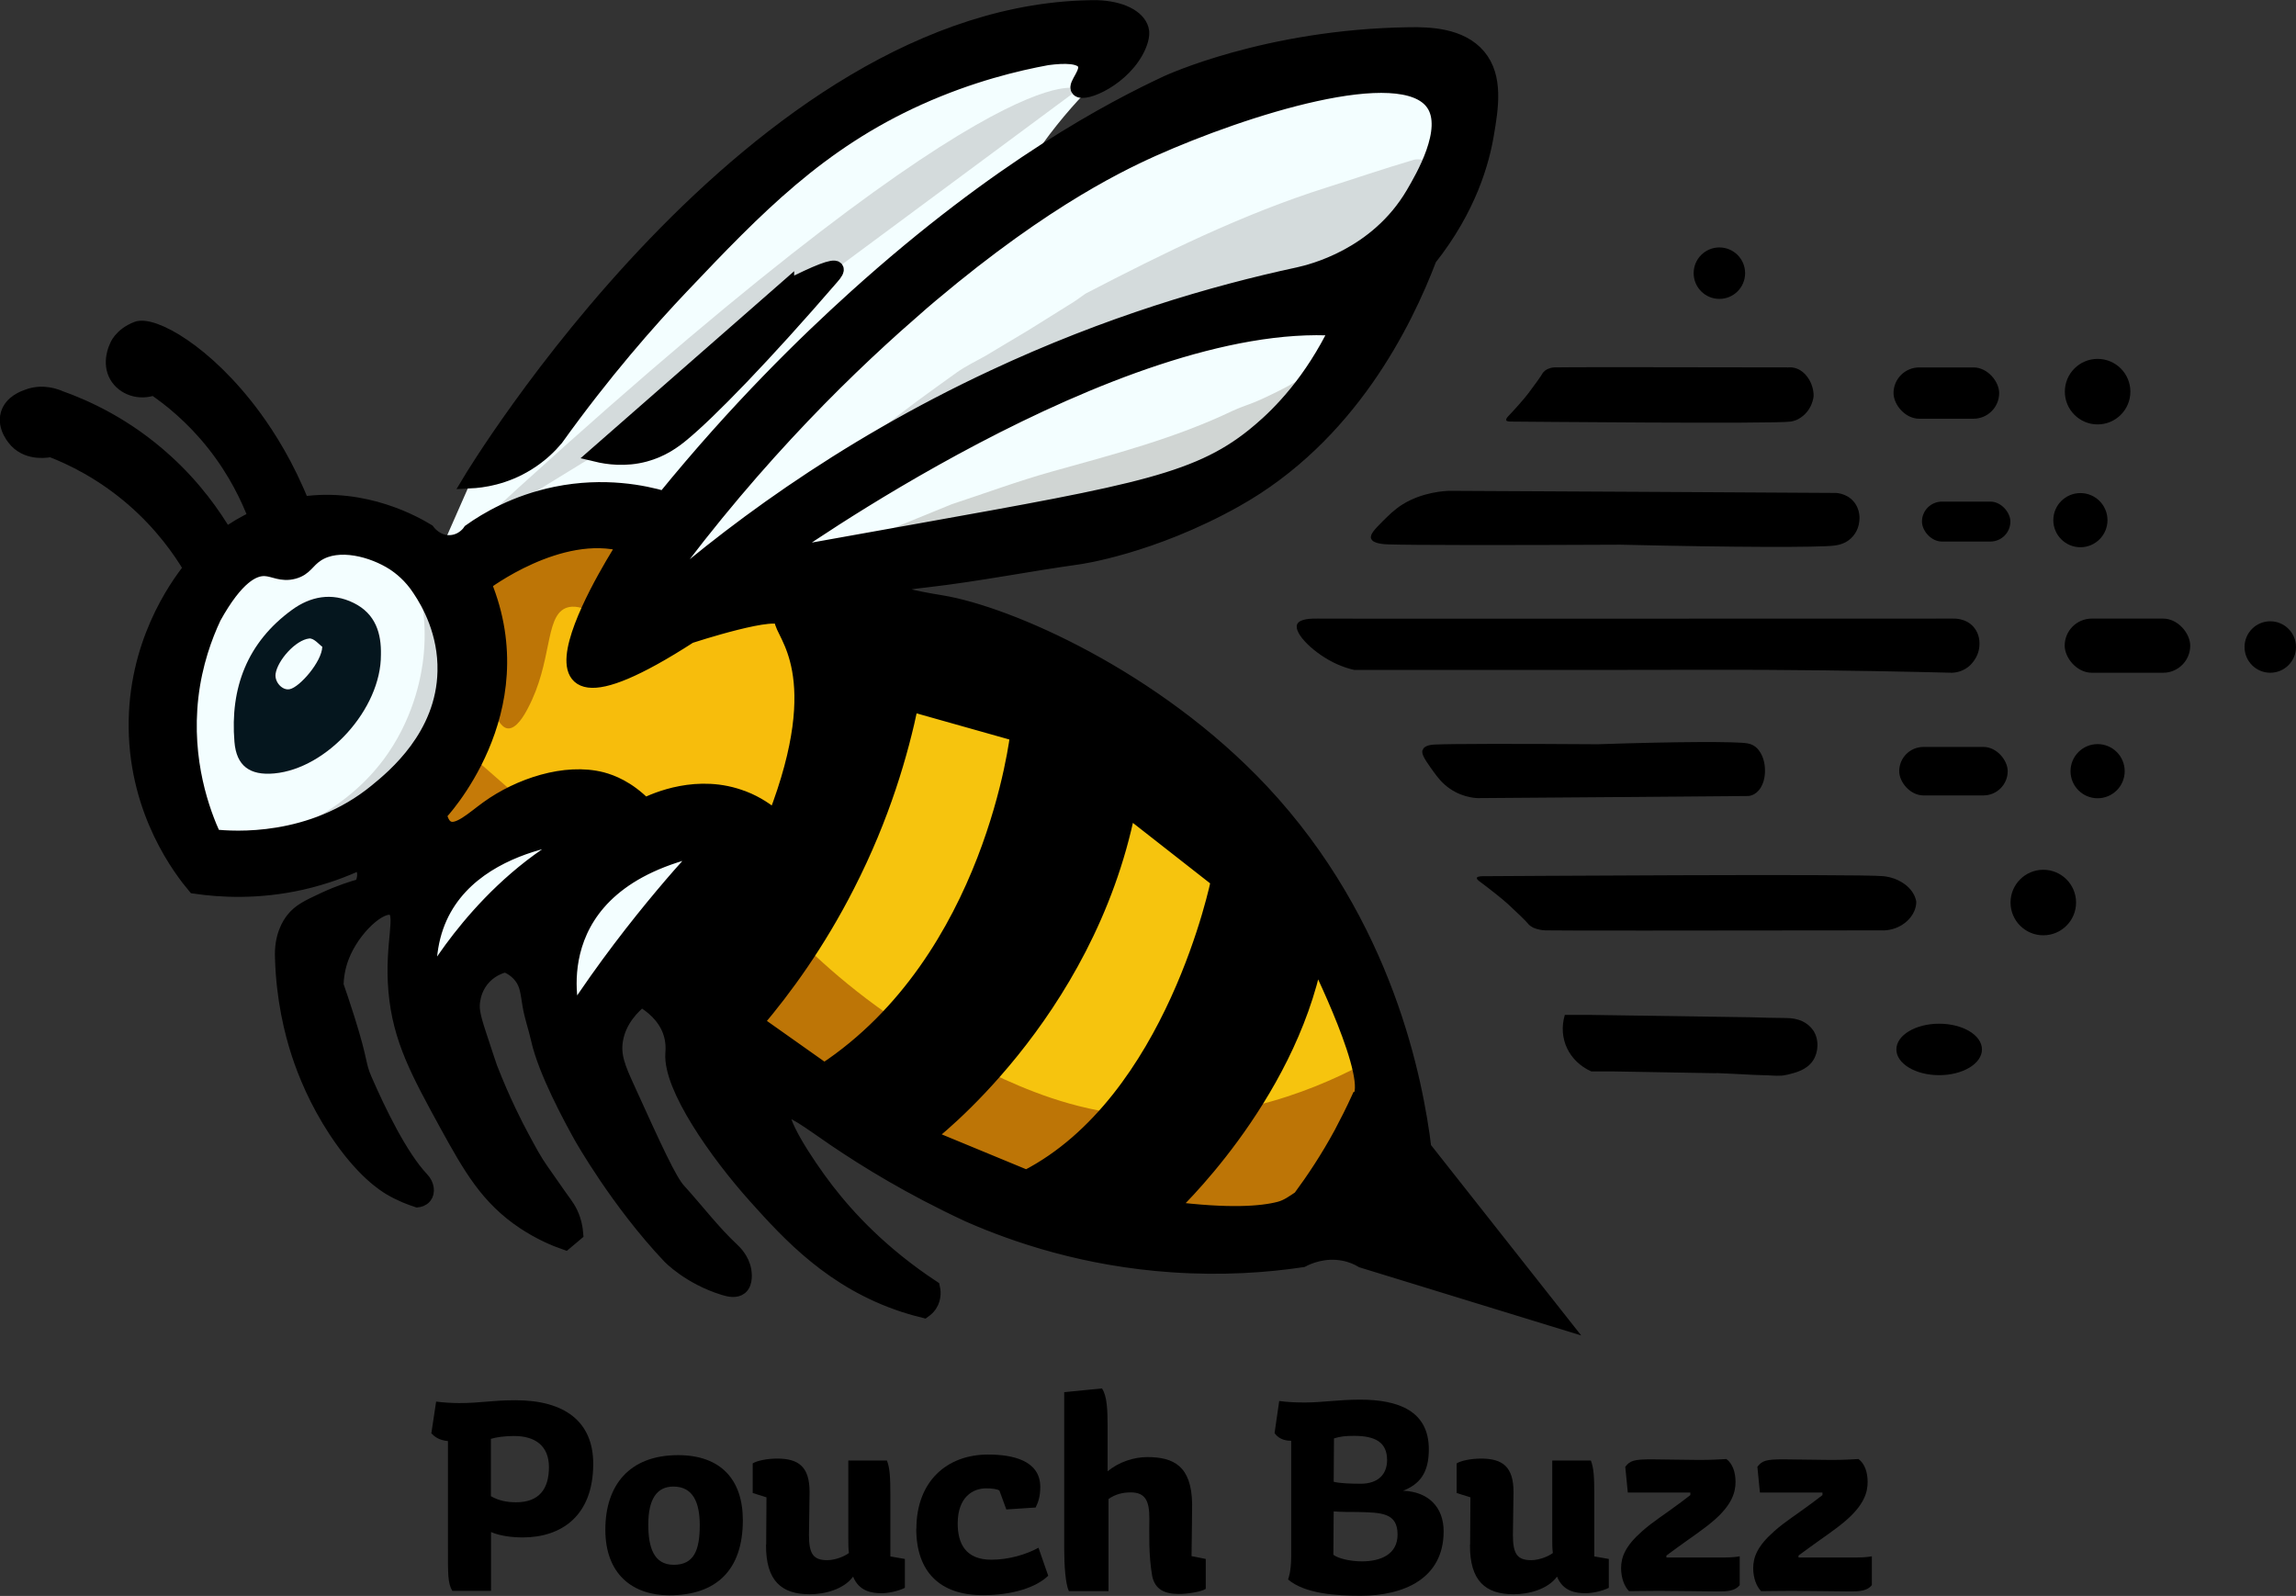 <svg viewBox="0 0 153.46 106.68" xmlns="http://www.w3.org/2000/svg" data-name="Layer 1" id="Layer_1">
  <rect x="0" y="0" width="153.46" height="106.68" fill="#333333" stroke="none"/>
  <defs>
    <style>
      .cls-1 {
        stroke: #000;
        stroke-miterlimit: 10;
      }

      .cls-1, .cls-2 {
        fill: #000;
      }

      .cls-3 {
        fill: #d4dbdc;
      }

      .cls-3, .cls-2, .cls-4, .cls-5, .cls-6, .cls-7, .cls-8, .cls-9, .cls-10 {
        stroke-width: 0px;
      }

      .cls-4 {
        fill: #d0d5d3;
      }

      .cls-5 {
        fill: #bd7506;
      }

      .cls-6 {
        fill: #05161e;
      }

      .cls-7 {
        fill: #f3feff;
      }

      .cls-8 {
        fill: #c57a08;
      }

      .cls-9 {
        fill: #f7bd0c;
      }

      .cls-10 {
        fill: #f6c40e;
      }
    </style>
  </defs>
  <g>
    <path d="M41.58,41.73c1.08-1.84,2.16-3.69,3.24-5.53,3.82-5.14,9.1-11.18,16.22-16.98,2.67-2.17,25.11-20.19,33.19-14.12,1.71,1.28,2.38,3.34,2.67,4.96-1.25,3.9-3.69,9.79-8.58,15.64-3.11,3.71-6.33,6.37-8.97,8.2-7.57,1.4-15.13,2.8-22.7,4.2-5.02,1.21-10.05,2.42-15.07,3.62Z" class="cls-7"></path>
    <path d="M29.37,36.96c.7-1.59,1.4-3.18,2.1-4.77,2.66-4.35,7.3-10.93,14.69-17.17C57.46,5.49,72.76-1.19,74.58,1.28c.37.5.38,1.63-1.72,4.58-2.04,2.07-5.39,6.03-7.44,11.98-1.55,4.51-1.78,8.48-1.72,11.11-5.14,1.85-11.01,3.65-17.55,5.15-6.05,1.39-11.69,2.29-16.79,2.86Z" class="cls-7"></path>
    <path d="M31.46,35.53l8.39-5.15,16.02-12.4,16.22-12.02s-4.97-3.34-40.63,29.57Z" class="cls-3"></path>
    <path d="M32.04,46.12c.15,7.75-10.22,13.46-16.41,11.06-3.06-1.18-4.36-4.06-4.58-4.58-2.71-6.33,1.92-16.86,9.35-17.36,5.63-.38,11.53,5.11,11.64,10.87Z" class="cls-7"></path>
    <path d="M49.02,60.61c-.13,1.31-2.06,2.66-5.91,5.34-4.84,3.37-5.71,2.84-5.91,2.67-.52-.44.13-1.32-.38-2.67-.53-1.38-1.96-2.45-3.24-2.67-2.99-.5-5.39,3.61-5.91,3.24-.81-.56,1.83-12.18,9.73-13.35,5.73-.85,11.97,4.12,11.64,7.44Z" class="cls-7"></path>
    <g>
      <circle r="1.72" cy="43.25" cx="151.74" class="cls-2"></circle>
      <circle r="1.72" cy="18.26" cx="114.92" class="cls-2"></circle>
      <circle r="2.19" cy="60.33" cx="136.57" class="cls-2"></circle>
      <circle r="1.81" cy="51.55" cx="140.2" class="cls-2"></circle>
      <circle r="1.81" cy="34.77" cx="139.05" class="cls-2"></circle>
      <circle r="2.19" cy="26.18" cx="140.2" class="cls-2"></circle>
      <ellipse ry="1.72" rx="2.86" cy="70.15" cx="129.61" class="cls-2"></ellipse>
      <rect ry="1.81" rx="1.81" height="3.62" width="8.39" y="41.35" x="138" class="cls-2"></rect>
      <rect ry="1.62" rx="1.62" height="3.24" width="7.25" y="49.93" x="126.94" class="cls-2"></rect>
      <rect ry="1.34" rx="1.34" height="2.67" width="5.91" y="33.53" x="128.46" class="cls-2"></rect>
      <rect ry="1.72" rx="1.72" height="3.43" width="7.06" y="24.56" x="126.56" class="cls-2"></rect>
      <path d="M100.66,28.08c.04.11.28.1.33.1.36,0,17.59.17,18.7,0,.19-.03.36-.1.36-.1s.08-.03.15-.07c.96-.53,1.02-1.54,1.02-1.54,0-.86-.54-1.68-1.24-1.87-.18-.05-.35-.05-.47-.04-8.82-.02-15.27-.02-15.64,0-.34.02-.57.19-.57.19-.1.08-.17.15-.19.19-.15.27-.51.74-.95,1.34-.3.4-.99,1.17-1.34,1.53-.05.05-.18.19-.14.28Z" class="cls-2"></path>
      <path d="M98.71,58.67c.06-.11.4-.1.48-.1.52,0,25.13-.17,26.71,0,.27.03.51.1.51.1s.11.03.22.07c1.37.53,1.45,1.54,1.45,1.54,0,.86-.77,1.68-1.78,1.87-.26.05-.5.05-.67.04-12.6.02-21.82.02-22.35,0-.49-.02-.82-.19-.82-.19-.15-.08-.24-.15-.27-.19-.22-.27-.72-.74-1.36-1.34-.43-.4-1.42-1.17-1.91-1.53-.07-.05-.26-.19-.2-.28Z" class="cls-2"></path>
      <path d="M130.47,44.97c-2.79-.07-6.99-.16-12.11-.19-3.29-.02-5.39,0-9.92,0-3.48,0-8.43.01-14.5,0h-3.43c-.28-.06-.69-.18-1.14-.38-1.5-.67-2.93-2.06-2.67-2.67.17-.39,1-.38,1.34-.38,2.43.02,19.26,0,42.45,0,.1,0,.9-.05,1.43.57.42.49.39,1.07.38,1.24-.05.87-.69,1.38-.76,1.43-.42.32-.86.37-1.05.38Z" class="cls-2"></path>
      <path d="M91.65,36.01c.11.34.89.37,1.14.38,1.54.05,7.48.06,15.52.02,7.65.18,13.25.19,14.29.06.2-.03.69-.09,1.1-.47.47-.43.55-.96.57-1.14.02-.15.09-.79-.38-1.34-.51-.59-1.24-.58-1.34-.57-8.54-.05-17.07-.1-25.61-.14-.36,0-1.87.08-3.2.91-.54.34-.92.72-1.34,1.14-.52.52-.85.87-.76,1.14Z" class="cls-2"></path>
      <path d="M95.09,50.15c.08-.34.62-.37.8-.38,1.08-.05,5.24-.06,10.88-.02,5.36-.18,9.29-.19,10.02-.06.14.03.49.09.77.47.33.43.39.96.4,1.14.01.15.06.79-.27,1.34-.36.59-.87.58-.94.57-5.99.05-11.97.1-17.96.14-.25,0-1.31-.08-2.24-.91-.38-.34-.64-.72-.94-1.14-.36-.52-.6-.87-.54-1.14Z" class="cls-2"></path>
      <path d="M114.72,71.74c-2.28-.04-4.56-.08-6.84-.12-.27,0-.54,0-.8,0-.24,0-.48,0-.72,0-1.49-.67-2.24-2.2-1.77-3.78.5,0,1.03,0,1.57,0,3.62.05,7.24.11,10.87.16.78.02,1.57.05,2.35.05.81,0,1.44.28,1.82.84.39.59.35,1.44-.02,2-.42.64-1.19.82-1.68.94-.21.05-.4.07-.41.07-.42.03-.86-.03-1.28-.03l-.57-.02c-.83-.04-1.66-.08-2.49-.12Z" class="cls-2"></path>
      <path d="M25.46,43.76c.02,3.64-3.61,7.62-7.13,7.94-1.63.15-2.53-.5-2.66-2.11-.3-3.61.86-6.65,3.84-8.82,1.23-.9,2.66-1.19,4.12-.47,1.49.73,1.86,2.06,1.83,3.46ZM21.55,43.24c-.2-.13-.56-.59-.88-.56-.92.1-2.12,1.47-2.25,2.36-.08.55.45,1.13.94,1.03.67-.13,2.15-1.84,2.18-2.83Z" class="cls-6"></path>
      <path d="M94.44,10.7c-1.94.57-3.86,1.23-5.79,1.84-5.62,1.78-10.88,4.38-16.08,7.08-.26.18-.51.36-.77.54-1.02.64-2.04,1.27-3.06,1.91,0,0,0,0,0,0-.95.57-1.91,1.14-2.86,1.71h0c-.65.37-1.34.69-1.95,1.13-1.74,1.25-3.49,2.49-5.14,3.84-1.35,1.1-2.58,2.35-3.84,3.56-.13.12-.09.41-.13.63.44-.27.88-.54,1.32-.81.15-.11.3-.23.46-.33,5.59-3.33,11.22-6.58,17.31-8.94.3-.08.61-.15.91-.24,3.35-.95,6.67-2.03,10.06-2.8,3.28-.75,6.22-1.97,8.53-4.49,1.19-1.3,2.29-2.65,2.42-4.52-.46-.05-.97-.24-1.38-.12Z" class="cls-3"></path>
      <path d="M32.12,49.74c.27.13-.04.61.38,1.34.46.81,1.53,1.42,1.72,1.53.25.14.78.42.76.76,0,.03,0,.06-.01.07-.07.21-.51.39-2.47,1.26-.34.15-.83.37-1.53.57-.73.21-1.1.31-1.34.19-.48-.24-.4-1.29-.38-1.53.18-2.36,2.26-4.48,2.86-4.2Z" class="cls-8"></path>
      <path d="M32.33,39s7.05-5.09,9.43-2.61l-5.83,12.4s-4.2.95-4.2.57.59-10.36.59-10.36Z" class="cls-5"></path>
      <path d="M60.83,47.22c1.52.23,4.1.71,7.16,1.75,3.45,1.18,14.4,4.91,20.22,15.45.85,1.54,2.04,4.03,2.82,7.42-.34.58-1.99,3.25-5.11,3.83-.96.18-1.81.12-2.47,0-1.52,1.73-3.04,3.46-4.55,5.19l-5.37-.8-5.72-1.34-7.25-3.05-10.3-7.25,10.59-21.21Z" class="cls-10"></path>
      <path d="M90.98,71.2c-3.44,1.81-9.65,4.32-16.88,3.15-3.69-.6-6.55-1.98-8.78-3.05-5.2-2.51-8.91-5.58-11.26-7.82-1.65,1.84-3.31,3.69-4.96,5.53l20.03,12.02s17.21-.18,17.48.58,5.03-8.59,5.03-8.59c-.22-.6-.45-1.21-.67-1.81Z" class="cls-5"></path>
      <path d="M32.89,47.83c.34-.02.53.81,1.05.86.58.05,1.11-.9,1.34-1.34,1.64-3.1,1.14-6.04,2.48-6.68.32-.15.88-.24,1.86.28-.61,2.15-.37,2.83-.05,3.06.41.28.96-.17,2.67-.76,1.93-.67,1.91-.33,3.62-.95,2.16-.79,2.11-.93,3.24-1.14,1.05-.2,2.95-.55,4.2.38,1.8,1.34.39,3.97,1.72,7.82.07.21.48,1.37.38,2.86-.07.99-.31,1.41-.38,1.53-.6.98-1.81,1.24-2.29,1.34-3.14.63-4.76-2-6.96-1.05-.72.31-1.22.87-2.05.74-.74-.12-1.19-.72-1.38-.93-.71-.8-2.53-1.42-7.49-.4-.97-.85-1.94-1.7-2.91-2.55.31-2.37.65-3.04.95-3.05Z" class="cls-9"></path>
      <path d="M17.99,56.67c.73-.51,1.41-1.11,2.19-1.5,2.46-1.22,4.39-2.82,5.76-4.82,1.83-2.67,2.25-5.39,2.36-6.4.24-2.18-.09-3.97-.38-5.08.52,1.27,1.04,2.54,1.56,3.81,1.02,2.28.54,4.51-.5,6.58-1.88,3.77-4.9,6.23-9.03,7.24-.63.15-1.31.12-1.97.17Z" class="cls-3"></path>
      <path d="M88.83,24.08s.01.02.01.02c-.02-.1-.04-.2-.05-.3l-.02-.02c-1.24,1.38-2.87,2.17-4.51,2.93-.6.28-1.25.46-1.85.74-3.88,1.86-8.01,2.93-12.13,4.08-2.25.63-4.46,1.45-6.68,2.18-2.48,1.01-4.96,2.03-7.44,3.04v.51c.07.02.13.05.2.07,1.42-.27,2.84-.54,4.26-.8,1.12-.2,2.24-.39,3.37-.58,1.67-.18,3.34-.33,5-.55,5.53-.76,10.79-2.23,15.26-5.78,1.84-1.46,3.67-2.94,4.66-5.17-.02-.13-.05-.25-.07-.38Z" class="cls-4"></path>
      <path d="M95.17,76.73c-.55-4.38-2.5-14.93-10.87-23.85-7.12-7.58-16.89-11.85-21.37-12.59-.52-.09-3.35-.52-3.34-.95.01-.32,1.58-.49,2.38-.58,3.39-.39,6.73-1.06,10.11-1.53,0,0,4.85-.66,10.49-3.82,7.62-4.26,11.33-11.85,12.96-16.13,2.68-3.38,3.52-6.51,3.82-8.29.31-1.81.63-3.83-.53-5.22-1.18-1.41-3.28-1.47-4.62-1.45-9.58.13-16.22,3.24-16.22,3.24-3.58,1.68-11.08,5.55-20.79,14.31-3.38,3.05-7.94,7.5-12.79,13.46-1.34-.39-4-.96-7.24-.3-2.69.55-4.64,1.71-5.72,2.48-.05.08-.5.72-1.34.76-.95.05-1.5-.72-1.53-.76-.77-.47-4.17-2.44-8.4-1.81-1.03.31-2.05.61-3.08.92-.78.36-1.45.77-2.02,1.19-.77.73-1.53,1.45-2.3,2.18-1.01,1.27-3.74,5.11-3.67,10.68.07,5.71,3.04,9.52,3.92,10.57,1.7.25,4.23.4,7.15-.26,1.54-.35,2.85-.85,3.9-1.34.07.09.28.36.3.77.02.42-.16.72-.22.82-.61.17-1.46.44-2.45.9-1.09.51-1.65.77-2.1,1.34-.23.29-.79,1.11-.72,2.57.08,2.73.62,4.92,1.1,6.39.43,1.31,1.18,3.17,2.48,5.15,1.78,2.7,3.26,3.6,3.62,3.82.71.42,1.36.66,1.82.81.1-.01.33-.06.47-.24.22-.27.17-.77-.19-1.14-1.42-1.5-2.89-4.54-3.82-6.68-.45-1.04-.21-1.05-1.14-4.01-.31-.98-.58-1.77-.76-2.29.02-.49.09-1.16.38-1.91.74-1.92,2.62-3.61,3.43-3.24.78.35-.09,2.33.19,5.53.28,3.24,1.52,5.47,3.43,8.97,1.56,2.83,2.71,4.87,5.15,6.49,1.06.7,2.05,1.12,2.74,1.36l.7-.59c-.02-.23-.06-.57-.19-.95-.2-.61-.51-.99-.76-1.34,0,0-.12-.16-1.34-1.91-.47-.67-.76-1.21-1.34-2.29-.35-.65-1.22-2.32-2.1-4.58-.05-.14-.29-.85-.76-2.29-.43-1.3-.48-1.75-.38-2.29.04-.23.17-.92.76-1.53.54-.55,1.15-.73,1.42-.79.3.12.73.35,1.06.79.41.54.43,1.09.57,1.91.13.78.4,1.52.57,2.29.48,2.14,2.18,5.27,2.86,6.49,0,0,2.45,4.36,5.91,8.01,0,0,1.32,1.39,3.62,2.1.35.11.81.21,1.1-.03.37-.31.26-.99.24-1.12-.13-.75-.65-1.23-.76-1.34-1.32-1.23-2.41-2.68-3.62-4.01-.6-.66-1.55-2.73-3.43-6.87-.59-1.3-.96-2.15-.76-3.24.24-1.32,1.15-2.21,1.72-2.67.71.42,1.53,1.08,1.91,2.1.27.73.2,1.35.19,1.53-.15,2.23,2.91,6.61,5.53,9.54,2.29,2.55,5.16,5.69,9.92,7.25.55.18,1.02.3,1.34.38.11-.08.26-.2.38-.38.32-.48.22-1.01.19-1.14-3.44-2.27-5.65-4.67-7.06-6.49-1.46-1.9-3.37-4.88-2.86-5.34.35-.32,1.7.73,3.43,1.91,2.07,1.4,5.02,3.23,8.92,5.04,3.14,1.38,7.8,2.96,13.6,3.35,3.33.23,6.28.02,8.68-.34.4-.21,1.46-.68,2.77-.43.52.1.94.29,1.24.47,4.42,1.36,8.83,2.71,13.25,4.07l-9.15-11.6ZM84.17,28.81c-3.91,3.32-7.93,4.03-22.95,6.72-.59.11-5.75,1.03-9.16,1.64,0,0,22.56-16.21,37.32-15.22-1.72,3.54-3.78,5.65-5.21,6.86ZM60.75,20.98c8.12-7.1,13.65-9.83,16.3-11.02,6.07-2.71,16.67-6.11,18.76-3.03,1.18,1.73-.72,4.95-1.35,6.03-2.45,4.17-6.82,5.21-7.67,5.4-5.72,1.23-12.75,3.29-20.36,6.85-10.33,4.82-18.05,10.68-23.32,15.38,6.38-8.99,12.81-15.37,17.65-19.61ZM25.16,52.89c-4.35,3.57-9.57,3.19-10.87,3.05-.75-1.63-2.02-5.04-1.53-9.35.26-2.25.93-4.06,1.53-5.34,1.51-2.72,2.65-3.28,3.43-3.24.6.03,1.1.41,1.91.19.77-.21.88-.71,1.53-1.14,1.46-.97,3.78-.31,5.15.57.44.29,1.14.82,1.75,1.76.61.91,1.74,2.89,1.68,5.49-.09,4.32-3.39,7.04-4.58,8.01ZM28.7,65.7c-.66-9.32,10.15-9.9,10.15-9.9-6.54,3.29-10.15,9.9-10.15,9.9ZM38.3,67.86s-2.62-8.78,8.81-11.21c0,0-4.64,4.82-8.81,11.21ZM49.68,53.37c-3.02-1.18-5.89.13-6.59.47-1.15-1.16-2.22-1.56-2.86-1.73-2.45-.63-5.54.41-7.63,1.92-.97.7-1.97,1.67-2.67,1.34-.36-.17-.5-.61-.57-.95,0,0,6.53-6.8,2.98-15.42,0,0,5.05-3.85,9.43-2.61,0,0-10.04,15.39,4.33,6.12,0,0,6.16-2.02,6.16-1.07s3.29,3.55-.45,13.22c-.52-.45-1.22-.94-2.12-1.29ZM55.11,71.58c-1.53-1.08-3.05-2.16-4.58-3.24,1.91-2.25,4.13-5.29,6.1-9.16,2.37-4.63,3.59-8.89,4.26-12.12l7.13,2.01s-1.66,15.06-12.92,22.5ZM68.61,78.71l-6.63-2.74s10.63-8.02,13.42-21.85l6.04,4.73s-2.97,14.78-12.83,19.86ZM90.79,73.49c-.34.74-.72,1.5-1.14,2.29-.89,1.64-1.84,3.07-2.75,4.3-.41.27-.84.6-1.38.74-1.19.31-3.37.49-7.36-.02,0,0,7.88-7.28,9.78-16.83,0,0,4.19,8.38,2.86,9.52Z" class="cls-1"></path>
      <path d="M15.1,35.83c-.82-1.4-2.11-3.24-4.05-5-2.64-2.4-5.32-3.6-7.03-4.21-.25-.11-1.15-.48-2.14-.11-.26.09-1.11.38-1.34,1.18-.25.88.47,1.66.57,1.77.87.91,2.19.61,2.29.59,1.38.53,3.45,1.52,5.54,3.34,1.88,1.64,3.1,3.36,3.85,4.63.06-.07.11-.14.15-.19.39-.46,1.11-1.23,2.15-1.99Z" class="cls-1"></path>
      <path d="M20.2,33.72c-1.04-2.6-2.26-4.53-3.22-5.84-3.24-4.41-6.81-6.29-7.83-5.89-1.09.43-1.34,1.18-1.34,1.18h0c-.03.06-.52,1.07,0,1.96.46.79,1.51,1.16,2.48.79,1.1.75,2.59,1.94,4.01,3.73,1.48,1.87,2.33,3.69,2.82,4.99.53-.25,1.11-.47,1.74-.64.45-.12.9-.22,1.33-.28Z" class="cls-1"></path>
      <path d="M37.16,29.31c3.19-4.45,6.19-7.85,8.41-10.19,5-5.27,9.16-9.58,15.83-12.59,3.49-1.57,6.58-2.3,8.59-2.67,1.19-.16,2.24-.14,2.51.37.32.6-.66,1.44-.42,1.73.35.42,3.06-.71,4.01-2.86.29-.66.23-1,.19-1.14-.23-.83-1.39-1.4-2.97-1.45-22.9-.02-41.89,31.64-41.89,31.64.8-.04,2.3-.23,3.84-1.19.87-.54,1.48-1.15,1.89-1.64Z" class="cls-1"></path>
      <path d="M52.58,19.23c-4.24,3.71-8.48,7.43-12.72,11.14.75.18,1.93.35,3.24,0,1.15-.31,1.95-.9,2.48-1.34,1.79-1.47,5.46-5.24,10-10.5.26-.29.36-.48.3-.56-.14-.21-1.24.21-3.3,1.26Z" class="cls-1"></path>
    </g>
  </g>
  <g>
    <path d="M29.94,103.43v-7.1c-.63-.06-.92-.32-1.11-.52l.32-2.12c.42.06,1.09.1,1.53.1,1.47,0,2.16-.19,3.78-.19,3.26,0,5.19,1.41,5.19,4.25,0,3.51-2.16,4.92-4.71,4.92-.72,0-1.53-.1-2.12-.36v3.93h-2.59c-.31-.52-.29-1.14-.29-2.92ZM32.82,100.02c.52.29,1.05.4,1.68.4,1.56,0,2.19-.92,2.19-2.35s-.93-2.08-2.33-2.08c-.61,0-1.2.08-1.55.19v3.83Z" class="cls-2"></path>
    <path d="M40.46,102.25c0-2.96,1.6-4.98,4.86-4.98,2.86,0,4.33,1.64,4.33,4.35,0,3.32-1.76,5.02-4.92,5.02-2.4,0-4.27-1.37-4.27-4.39ZM45.01,99.37c-1.11,0-1.68.84-1.68,2.54,0,1.51.36,2.69,1.7,2.69s1.74-.95,1.74-2.65c0-1.53-.46-2.58-1.76-2.58Z" class="cls-2"></path>
    <path d="M51.21,103.26l.02-3.17-.92-.29v-1.98c.27-.17.92-.32,1.64-.32,1.43,0,2.16.55,2.16,2.23l-.04,2.88c0,1.26.29,1.68,1.22,1.68.53,0,1.16-.25,1.45-.48-.04-.29-.04-.61-.04-.95v-5.23h2.58c.19.48.23,1.09.23,2.29v4.12l.97.17v1.93c-.46.23-1.13.36-1.55.36-.63,0-1.51-.11-1.91-1.11-.63.86-1.91,1.18-2.9,1.18-1.87,0-2.94-.88-2.92-3.32Z" class="cls-2"></path>
    <path d="M61.25,102.19c0-3.15,2.02-4.96,4.79-4.96,1.62,0,3.49.38,3.49,2.17,0,.65-.15,1.05-.31,1.37l-1.96.13-.46-1.26c-.15-.11-.5-.15-.9-.15-.86,0-1.89.57-1.89,2.35,0,1.34.53,2.42,2.25,2.42,1.18,0,2.35-.36,3.15-.8l.65,1.87c-.8.78-2.38,1.3-4.37,1.3-2.86,0-4.45-1.55-4.45-4.45Z" class="cls-2"></path>
    <path d="M71.13,103.51v-10.45l2.52-.25c.34.48.38,1.43.38,2.54v3c.76-.63,1.76-.95,2.65-.95,1.76,0,2.96.59,3,3.13,0,.8-.02,1.56-.04,3.49l.95.19v2c-.29.19-1.2.34-1.79.34-.95,0-1.6-.29-1.79-1.2-.25-1.45-.19-2.82-.19-3.85,0-1.11-.23-1.74-1.24-1.74-.53,0-1.01.11-1.49.44v6.16h-2.65c-.23-.5-.31-1.72-.31-2.84Z" class="cls-2"></path>
    <path d="M86.3,104.06v-7.75c-.23,0-.8-.04-1.11-.52l.31-2.14c.59.08,1.11.1,1.72.1,1.13,0,2.25-.19,3.68-.19,2.58,0,4.6.76,4.6,3.32,0,1.58-.61,2.33-1.72,2.77,1.66.06,2.71,1.07,2.71,2.71,0,3.17-2.67,4.31-5.55,4.31-1.62,0-3.72-.13-4.85-1.09.02-.04.21-.52.21-1.53ZM89.14,101.03c0,.97-.02,1.95-.02,2.9.32.25,1.13.44,1.91.44,1.24,0,2.38-.46,2.38-1.79,0-1.47-1.09-1.47-2.67-1.51-.46,0-1.14,0-1.6-.04ZM89.14,99.05c.44.11,1.16.13,1.81.13,1.18,0,1.76-.65,1.76-1.58,0-1.2-.8-1.62-2.21-1.62-.57,0-.92.04-1.34.17l-.02,2.9Z" class="cls-2"></path>
    <path d="M98.26,103.26l.02-3.17-.92-.29v-1.98c.27-.17.92-.32,1.64-.32,1.43,0,2.16.55,2.16,2.23l-.04,2.88c0,1.26.29,1.68,1.22,1.68.53,0,1.16-.25,1.45-.48-.04-.29-.04-.61-.04-.95v-5.23h2.58c.19.48.23,1.09.23,2.29v4.12l.97.17v1.93c-.46.23-1.13.36-1.55.36-.63,0-1.51-.11-1.91-1.11-.63.86-1.91,1.18-2.9,1.18-1.87,0-2.94-.88-2.92-3.32Z" class="cls-2"></path>
    <path d="M108.35,104.83c0-.73.27-1.47,1.39-2.46.72-.65,1.62-1.2,2.61-1.95l.63-.48v-.17h-4.18l-.17-1.72c.32-.42.59-.5,1.76-.5.82,0,2.27.04,3.17.04s1.41-.04,1.83-.06c.42.31.61.9.61,1.53,0,.71-.25,1.55-1.49,2.61-.69.59-1.56,1.16-2.42,1.79l-.71.52v.13h3.91c.55,0,.92-.06.99-.08v1.93c-.31.38-.78.42-1.47.42s-2.67-.04-3.89-.04c-.88,0-1.7.02-2.04.02-.31-.31-.53-.88-.53-1.55Z" class="cls-2"></path>
    <path d="M117.18,104.83c0-.73.27-1.47,1.39-2.46.72-.65,1.62-1.2,2.61-1.95l.63-.48v-.17h-4.18l-.17-1.72c.32-.42.59-.5,1.76-.5.82,0,2.27.04,3.17.04s1.41-.04,1.83-.06c.42.31.61.9.61,1.53,0,.71-.25,1.55-1.49,2.61-.69.59-1.56,1.16-2.42,1.79l-.71.52v.13h3.91c.55,0,.92-.06.99-.08v1.93c-.31.38-.78.42-1.47.42s-2.67-.04-3.89-.04c-.88,0-1.7.02-2.04.02-.31-.31-.53-.88-.53-1.55Z" class="cls-2"></path>
  </g>
</svg>